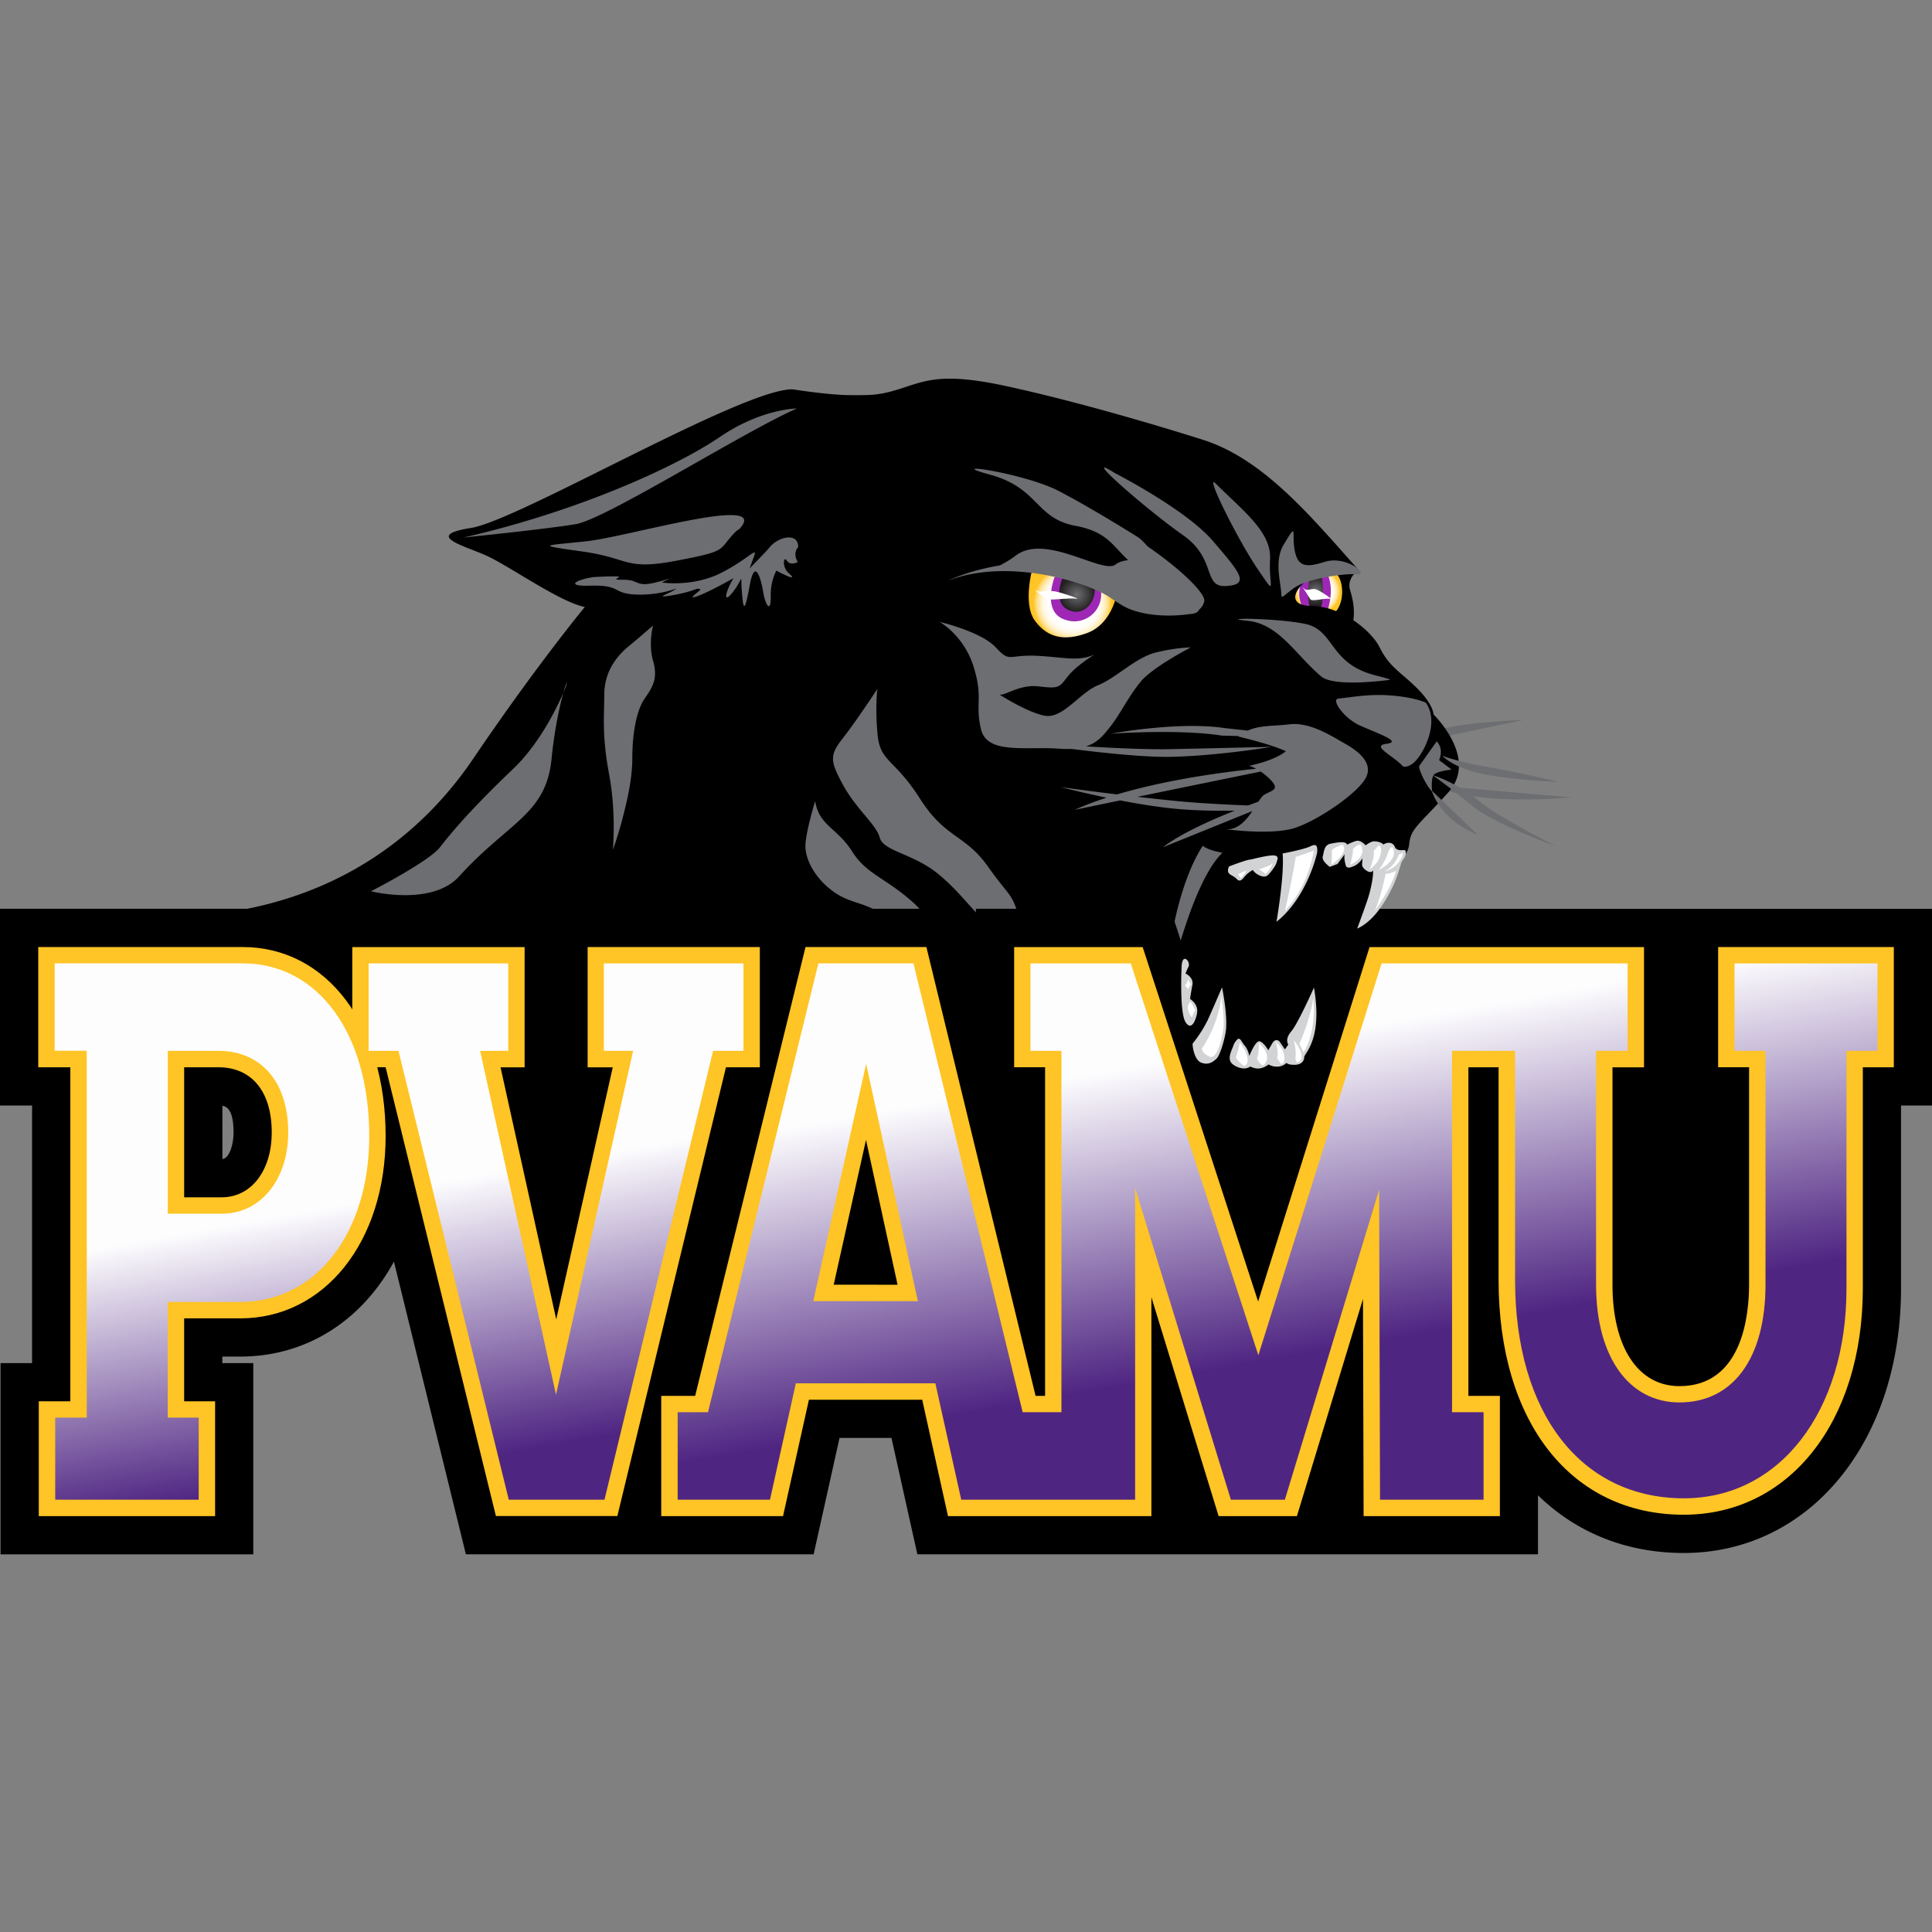 <svg xmlns="http://www.w3.org/2000/svg" fill="none" viewBox="0 0 500 500">
 <rect x="0" y="0" width="500" height="500" fill="#808080" stroke="none"/>
 <path fill="url(#9088a)" d="M337.03 157.03c4.97 0 7.87 2.34 8.92.96 2.02-2.73 1.7-7.51.12-9.32-.56-.62-1.47-.92-2.55-.92-2.02 0-4.67 1.04-6.71 2.97-.02-.02-4.75 6.3.22 6.3Z"/>
 <path fill="#9E28B5" d="M337.03 157.03c-2.03-4.29.44-7.24.44-7.24s3.18-1.96 5.59-2.04c0 0 2.63 3.25.58 10.04.02 0-3 .14-6.61-.76"/>
 <path fill="url(#9089b)" d="M339.17 148.83s-1.4 4.67-.06 8.74l1.32.14 1.19.08c1.8-4.29.08-9.92.08-9.92s-.7.12-1.55.44c-.86.36-.98.52-.98.52"/>
 <path fill="#6D6E71" d="M370.92 189.22c.22-.09 5.69-2.15 23.48-2.93l-22.7 4.79-.78-1.87Zm-.08 14.02c.2.02 9.16 5.35 35.81 3.13z"/>
 <path fill="#000" d="M371 184.9s0-2.52-4.21-6.73c-4.21-4.2-7.16-5.47-9.68-10.52-1.22-2.46-3.79-5.07-6.86-7.13.46-3.29-.34-6.06-.9-8-.58-2.02.88-3.75.88-3.75l1.6-1.02c-12.1-13.5-24.56-28.9-40.56-33.95-15.99-5.05-35.35-10.52-50.92-13.89-15.57-3.36-20.18-1.68-26.51.42-6.32 2.1-8.38 1.93-13.63 1.93-5.77 0-15-1.5-15-1.5-12.68-.4-71 33.92-83.3 35.87s-1.94 4.53 3.89 7.13 19.05 12.05 25.55 13.33c0 0-12.53 15.13-28.8 39.14-13.59 20.12-34.27 35.2-62.79 39.72L225 315.35c1.56-21.54 27.13-38 31.96-37.45 14.31 1.66 32.39 14.3 37.88 18.51 5.45 4.21 22.53 15.6 34.31 5.9 11.79-9.68 9.44-22.3 9.44-22.3s1.48-8.23 4.67-19.17c3.25-11.2 8.42-18.8 11.84-27.37 3.21-8 9.16-10.7 9.58-14.9.43-4.2 2.1-4.62 10.1-13.46 8.02-8.82-3.78-20.2-3.78-20.2Zm-31.9-35.33c1.2-.82 4.28-.86 7-.82 1.55 1.87 1.85 6.56-.15 9.24-.06.08-.2.08-.28.14a17 17 0 0 0-5.94-1.3c-6.73 0-5.09-4.23-.64-7.26Z"/>
 <path fill="url(#9090c)" d="M267.14 147.37s-2.46 8.98.7 13.27c3.15 4.3 7.46 5.43 13.57 3.16s7.46-9.5 7.46-9.5-5.65-3.38-11.55-4.28a51 51 0 0 1-10.18-2.65"/>
 <path fill="#9E28B5" d="M272.94 149.27s-3.55 9.26 2.82 11.15a6.95 6.95 0 0 0 9.04-8.14s-2.1-1.26-5.11-1.94c-3-.66-6.75-1.07-6.75-1.07"/>
 <path fill="url(#9091d)" d="M276.85 158.01c4.3 1.6 7.17-3.13 6.35-6.61 0 0-2.37-.9-4.03-1.22-1.66-.34-4.19-.69-4.19-.69s-2.87 6.76 1.87 8.52"/>
 <path fill="#fff" d="M268.25 152.88c1.1.62 2.84-.16 4.73.16s7.25 2.2 5.5 1.9c-1.72-.31-7.25.63-7.87 0s-4.03-3-2.36-2.06m69.26-.54c-1.1-1.26 1.14 1.86 1.56 2.69s4.05-.43 5.2 0c1.13.42-2.4-2.07-3.63-2.49-1.25-.42-2.41.62-3.13-.2"/>
 <path fill="#6D6E71" d="M373.28 195.59c.12 0 3.13 1.4 11.99 2.94a320 320 0 0 1 18.03 3.81c-.08 0-9.52-.28-18.42-1.82-8.73-1.55-11.6-4.93-11.6-4.93m29.52 23.45c-.66-.24-16.17-5.86-21.58-10.34a215 215 0 0 0-10.4-8.06c.26.04 6.33 2 11.84 6.6 5.07 4.22 20.14 11.8 20.14 11.8m-20.34-2.99c-10.14-4.17-11.76-11.24-12.02-11.54zm-72.16-58.22q-.47 1.03-2.53 1.1c-.92.14-8.76 1.3-15.4-1.3-1.66-.66-3.24-1.74-5.08-2.99-5.8-3.96-26.48-10.44-42.05-4.32 0 0 5.21-2.61 13.55-4 1.28-.66 2.72-1.5 4.09-2.54 7.71-5.87 22.44 4.9 25.79 2.33.94-.73 2.14-1 3.29-1.15-4.03-3.72-5.44-7.35-13.6-8.87-10.51-1.95-9.35-9.76-22.22-13.27s8.98-.4 17.94 4.29c8.98 4.67 20.68 12.08 20.68 12.08.82.66 1.53 1.44 2.25 2.23 8.87 6.1 15.05 12.26 14.65 14.19-.2.9-.69 1.64-1.37 2.22Zm-21.8-35.41c-9.75-6.23 8.59 9.76 17.56 16 8.98 6.22 5.07 13.64 11.3 13.24 6.26-.38 3.51-3.51-3.5-11.7-7.01-8.16-25.35-17.54-25.35-17.54Zm26.14 2.74c6.96 6.96 14.43 12.49 14.05 19.5-.4 7.02 1.94 10.14-3.13 2.73s-14.04-25.35-10.92-22.23m17.52 15.9c4-6.78 1.88-2.53 3.06 2.08.9 3.55 3.01 3.73 7.54 2.29 5.81-1.85 11.9 3.64 8.34 3.2-2.5-.3-12.63.94-16.28 3.6s-3.02 3.18-3.34.17c-.38-2.99-1.45-7.76.68-11.34"/>
 <path fill="#6D6E71" d="M347.6 192.18c-2.84-1.58-8.53-5.37-13.88-4.73-5.37.64-9.46 0-13.25 3.17 0 0 8.2 1.88 12.3 3.79 0 0-2.2 2.2-9.47 3.78 0 0 2.52.65 5.37 3.47 2.85 2.85.3 2.85-1.58 4.1-1.89 1.27-4.43 9.17-9.78 8.85 0 0 11.68 1.58 17.67-.3 6-1.9 16.72-9.16 18.62-13.27 1.9-4.13-3.15-7.3-6-8.86m-7.29-1.22-23.38-2.53c-11.93-1.82-29.46 1.45-29.46 1.45.16 0 17.37-1.27 28.83.5zm-76.3 1.02s26.68 4.15 39.05 3.89c12.2-.26 26.11-2.59 26.11-2.59-.14 0-13.83.34-26.2.6-12.24.27-38.7-1.88-38.95-1.9Zm14.12 17.6s54.4-11.29 55.85-11.37c0 0-34.53 1.83-55.85 11.37m69.3-9.12c-.26.08-34.17 9.46-46.5 18.82zm-9.8 8.4s-19.76-.27-32.95-1.53a794 794 0 0 1-30.1-3.63s16.21 4.31 29.7 5.62c13.7 1.3 32.55-.34 33.35-.47Zm31.34-27.02c2.35 3.13 1.67 8.12-.78 12.48-2.8 5.02-5.13 4.01-5.13 4.01-2.4-2.74-8.4-5.3-4.25-5.83 4.17-.52-2.06-2.6-6.75-4.69-4.31-1.9-7.64-6.81-5.71-7.01 3.76-.38 8.05-1.3 14.04-.78 6 .52 8.58 1.82 8.58 1.82m-13.39-7.16c-11.7-3.12-10.14-11.7-17.93-13.24-7.8-1.56-23-1.56-14.81-.78s12.52 8.91 19.12 14.43c3.46 2.88 17.81.84 17.81.84-.2-.26-3.46-1.04-4.19-1.25m-112.42-13.74s6.3 3.46 8.83 11.68c2.53 8.2.3 9.46 1.89 16.1 1.58 6.63 11.68 4.4 20.18 5.04 8.52.65 10.74-2.52 13.27-5.69 2.52-3.14 4.73-7.87 7.9-11.68 3.14-3.79 12.94-8.84 12.94-8.84s-3.47 0-8.84 1.26c-5.37 1.27-10.42 6.62-15.15 8.52-4.73 1.88-9.14 8.84-13.89 7.88-4.73-.95-11.98-5.68-11.98-5.68.94 1.27 5.05-2.52 10.42-1.9 5.35.64 5.35.32 7.57-2.52 2.2-2.85 6.94-5.7 6.94-5.7-4.41 1.89-7.88.63-15.15.3-7.26-.3-6.64 1.9-10.42-2.2-3.77-4.05-14.51-6.57-14.51-6.57m128.66 30.92-4.45 6.27c-.6.4 1.82 5.45 3.25 6.68 0 0-.4-3.65.6-4.45 1-.82 4.45-1.2 4.45-1.2l-3.23-2.43c.2-.62 1.2-2.85-.62-4.87m-144.76-13.57s-5.37 8.2-8.84 12.63-3.56 5.83 0 12.3c3.47 6.32 8.52 10.1 9.46 13.57.95 3.49 8.52 4.11 14.83 9.16s9.16 10.1 15.78 15.77a47 47 0 0 1 10.1 12.3s-1.9-5.04-4.11-14.2c-2.2-9.14-2.53-6.94-8.52-15.45-6-8.52-11.04-7.26-17.67-17.68s-10.27-9.4-10.97-16.53c-.68-7.14-.06-11.87-.06-11.87m-16.09 29.02s-2.53 8.22-2.53 11.69 2.53 8.51 7.58 11.98 9.16 2.2 15.47 8.2 15.31 22.62 25.07 19.48c0 0-5.03-1.59-10.72-8.52s-2.68-10.64-9.94-16.95c-7.25-6.32-11.68-6.96-15.45-12.95-3.79-5.97-8.54-6.62-9.48-12.93m-20.44-69.86c-5 4.99-1.47 4.99-15.25 7.62-13.77 2.64-12.03-.59-24.63-2.35s-9.68-1.46 1.18-2.65c10.84-1.18 47.8-12.32 39.58-3.22m15.15 4.77c.1-3.87-4.99-2.79-7.25-.12-2.27 2.66-5.3 5.4-5.41 5.87-.1.46 0 0 1.16-3.15s-1.02.26-8.4 4.03c-7.37 3.75-15.37 2.5-15.37 2.5 3.29-1.72 2.9-1.08-1.94.07-4.88 1.14-3.95-.84-8.1-.78-4.15.08.66-.83-1.76-.87s-5.86.18-5.86.18c-4.75.69-7.37 2.43-.96 2.23 8.2-.24 5.65 1.94 11.67 2.28a29 29 0 0 0 10.78-1.56c-1.75 1.32-6.13 2.56-1.6 1.84 4.52-.74 6.69-1.72 6.69-1.72s1.76-.34.6.62c-1.18.96-2.93 2.29.26 1.02 3.2-1.26 8.74-4.43 8.74-4.43-2.29 3.9-2.7 6.96 0 3.41s1.8-4.95 2.18-.02c.38 4.95.7 5.73 2.03-1.5s2.86-2.05 3.5 1.72c.64 3.79 2.03 5.3 1.95 1.16a14 14 0 0 1 1.44-6.73c3.9 2.06 5.09 2.3 3.23.7-1.83-1.6-1.4-4.67-.5-3.27s2.82.37 2.82.37c-1.42-2.49.1-3.85.1-3.85M169 161.88s-2.84 2.52-6.3 5.37c-3.47 2.85-6.32 6.93-6.32 12.63 0 5.69-.62 10.42 1.26 20.52 1.89 10.1.96 19.56.96 19.56s1.37-3.69 2.53-8.22c1.16-4.5 2.52-10.1 2.52-15.77 0-5.7.97-11.99 3.17-15.15 2.2-3.15 3.47-5.35 2.2-9.78-1.28-4.43-.02-9.16-.02-9.16m37.22-56.16s-9.1 0-19.94 7.38c-10.82 7.38-35.97 19.06-66.3 26.01 0 0 21.23-2.16 29.02-3.46 7.8-1.3 43.35-23.85 57.22-29.93m-59.68 71.75s-4.9 13.03-13.6 21.38c-8.73 8.36-14.26 14.25-19.09 20.43-2.94 3.76-17.85 11.38-17.85 11.38s15.73 3.99 22.86-3.89c12.69-14 22.43-15.97 23.87-30.28 1.44-14.35 4.73-22.45 3.8-19.02ZM311.3 218.9c1.52 1.26 5.08 1.78 5.08 1.78-8.7 8.3-14.94 38.72-14.94 38.72 1.24-29.02 9.86-40.5 9.86-40.5"/>
 <path fill="#000" d="m347.17 235.19-21.75 69.16-22.52-69.16h-50.34v20.72l-5.06-20.72H81.28v4.1a42.5 42.5 0 0 0-18.5-4.1H0v50.92h8.3v66.66H.14v49.5h65.41v-49.5h-8.01v-1.69h4.65c17.23 0 31.5-9.41 39.76-24.58l18.62 75.75h90l6.7-30.12h13.44l6.7 30.12h160.62v-15.27c9.78 9.54 22.67 14.93 37.72 14.93 32.58 0 56.23-28.8 56.23-68.48V286.1H500v-50.9H347.17ZM57.56 299.96v-13.79c1.36.24 2.88 1.4 2.88 6.88 0 3.22-1.1 6.71-2.88 6.91"/>
 <path fill="#FFC425" d="M62.79 245.09H9.9v31.12h8.3v86.44h-8.16v29.72h45.63v-29.72h-8.01v-21.46H62.2c21.78 0 37.6-19.85 37.6-47.16 0-28.82-15.24-48.94-37.02-48.94Zm-5.4 64.77h-9.73v-33.65h8.86c8.65 0 13.8 6.3 13.8 16.84.02 9.9-5.3 16.81-12.92 16.81Z"/>
 <path fill="#FFC425" d="M196.64 245.09v31.12h-8.76l-28.11 116.14h-31.43L99.8 276.2h-8.63v-31.1h44.6v31.12h-6.23l14.41 65.22 14.63-65.22h-6.5V245.1zm293.48 0v31.12h-8.02v57.22c0 34.49-19.06 58.58-46.33 58.58-29.12 0-47.94-23.85-47.94-60.75v-55.05h-7.81v85.04h8.15v31.12H352.9l-.16-56.2-17.1 56.2h-20.26l-17.4-56.66v56.66h-52.64l-6.67-30.12h-29.32l-6.7 30.12h-31.52v-31.12h8.78l28.56-116.16h31.28l28.26 116.16h2.46V276.2h-8.01v-31.1h33.26l29.88 91.73 28.84-91.73h71.03v31.12h-8.16v56.24c0 16.21 6.63 26.27 17.32 26.27 16.29 0 18.03-18.38 18.03-26.27V276.2h-8.01v-31.1zm-257.83 87.4L224.12 295l-8.36 37.48z"/>
 <path fill="url(#9092e)" d="M22.45 271.96v94.92h-8.16v21.24h37.13v-21.24h-8.01v-29.94h18.8c19.52 0 33.35-17.72 33.35-42.93 0-26.57-13.25-44.7-32.77-44.7H14.15v22.63h8.3zm20.96 0h13.1c11.09 0 18.08 8.08 18.08 21.09 0 12.2-7.13 21.06-17.2 21.06H43.42v-42.15Z"/>
 <path fill="url(#9093f)" d="m103.13 271.96 28.54 116.16h24.77l28.1-116.16h7.87v-22.62h-36.13v22.62h7.57l-19.96 88.99-19.64-88.99h7.28v-22.62H95.4v22.62z"/>
 <path fill="url(#9094g)" d="M448.9 271.96h8.01v60.49c0 19.1-8.44 30.5-22.28 30.5-12.81 0-21.57-11.4-21.57-30.5v-60.49h8.16v-22.62h-63.67l-31.89 101.39-33.02-101.4h-25.96v22.63h8.02v93.52h-10.04L236.4 249.32h-24.6l-28.57 116.16h-7.85v22.64h23.89l6.69-30.12h36.11l6.7 30.12h45v-80.68l24.78 80.68h13.97l24.4-80.22.23 80.22h26.8v-22.64h-8.16v-93.52h16.31v59.3c0 34.46 17.05 56.5 43.69 56.5 24.77 0 42.08-22.43 42.08-54.33v-61.47h8.02v-22.62h-37zm-238.43 64.78 13.69-61.43 13.38 61.43z"/>
 <path fill="#D1D3D4" d="M340.88 220.64s-2.43 11.5-10.53 17.92c0 0 2.1-11.99 1.59-17.68 0 0 5.57-1.04 7.25-1.88 1.69-.84 1.8.22 1.69 1.64m-22.81 3.6c-.96 2.21.82 2.01 1.92 3.17 1.08 1.19 1.65-.12 2.49-.96s1.76-1.3 1.76-1.3.44.78 1.49 1.3c1.04.52 1.78.52 2.32.1.52-.42 2.1-2.42 2.3-3.27.22-.84.75-1.68-.52-1.88-1.26-.22-6.09 1.04-6.09 1.04-.84-.08-5.67 1.8-5.67 1.8m-9.38 45.78c-.2.24.3 4.2 2.1 4.95 1.79.74 2.95 0 4-.94 1.06-.94 2.38-5.87 2.52-7.78.32-4.2-1.05-10.72-1.05-10.72s-2.84 6.61-3.78 8.62a32 32 0 0 1-3.79 5.87m10.42.84c-.74 1.79-1.52 3.5.02 4.65 1.56 1.14 3.45 1.3 4.41.5 0 0 1.12.56 2.1.52 1.6-.06 2.63-1.06 2.63-1.06s1.02.68 2.55.56a3.4 3.4 0 0 0 2.16-.98s.12.52 2.02.52c1.89 0 2.53-1.06 2.53-2s4.85-4.53 2.52-17.98c0 0-4.1 9.26-5.89 11.36-1.78 2.1-.74 3.37-.74 3.37l-.88 1.26-1.4-2.04c-.52-.54-1.33-.52-1.85.42l-1.06 1.84s-1.2-2.1-2.27-2.32c-1.04-.22-2.64 3.79-2.64 3.79s-.32-1.69-1.16-2.63-1.27-2.52-2.1-1.46a4 4 0 0 0-.95 1.68m-13.3-20.74c-.15 2.66-.4 12.19 1 14.39 1.38 2.2 2.38 0 2.78-1.4s.6-2.99-1.6-4.6c0 0 .2-1.6.6-3.58.4-2-1.78-2.99-1.78-2.99s.2-.6.78-1.8c.6-1.2-1.59-3.8-1.79-.02Zm55.37-30.6c-.2-.22-.32-1.15-1.37-1.37-1.04-.2-1.78.43-1.78.43-.42-.55-1.58-.85-2.42-.85-.85 0-2.2 1.05-2.2 1.05-.33-.43-1.37-1.37-2.33-1.17-.95.22-2.47.99-2.47.99-.26-1.03-2.58-.57-4.27-.25-1.68.33-1.68 2.1-2 3.27-.32 1.16 1.36 2.33 1.78 2.73l2-.74 1.89-2.53c-.2.84 0 2 .3 2.95.32.94 1.6.36 2.53-.1a6 6 0 0 0 1.78-1.8l-.12 1.68c0 .62.84 1.46 1.68 1.78s1.17-.32 1.17-.32c.1 1.78-.63 4.95-1.17 6.73-.52 1.79-2.94 8.32-2.94 8.32 4.95-2.2 8.07-8.58 9.13-10.72 1.17-2.33 2.21-6.11 2.21-6.11s.1-.43.64-1.17c.52-.74.74-1.48.52-2.1-.14-.58-1.6.3-2.56-.7"/>
 <path fill="#fff" d="M340.01 220.14s-1.3 9.2-7.47 15.59c0 0 1.72-7.25 2.8-13.97 0 0 1.97-.64 4.67-1.62m-10.62 3.25c-.66.76-3.54 1.56-3.54 1.56l1.7 1.26a8 8 0 0 0 1.84-2.83Zm-6.71 1.94c-1.2.32-2.29.98-2.29.98l.77.98zm13 49.72c3.1-1.28-.88-5.85-.88-5.85.7 2.44.5 4.2.5 4.2-.2.87.38 1.65.38 1.65m-4.12.3s1.1.02.8-2.12c-.3-2.17-2.25-3.65-2.25-3.65s.95 2.68.38 4.3zm-4.65.38s2.9-2.04-1.1-5.81c0 0-.02 3.23-.49 3.99.02.02.5 1.42 1.59 1.82m-4.85.18c2.42-1.34-1.19-6.13-1.19-6.13a27 27 0 0 1-1.02 3.87c.5 1.14 2.2 2.26 2.2 2.26Zm17.83-17.55c-.88 5.77-3.6 11.76-3.6 11.76l1.08 2.24c3.55-5.85 2.52-14 2.52-14m-23.82-.59c-.73 7.74-5.07 13.65-5.07 13.65.5 1.75 2.52 2.17 2.52 2.17 1.66-.44 2.53-4.05 3.03-6.94.52-2.88-.49-8.88-.49-8.88Zm-7.94 1.45c-1.72 1.52.28 4.05.28 4.05l.94-1.89zm-.7-5.71c-.24 1.38-.82 1.46-.82 1.46l.84.98.74-1.26zm53.85-28.14s-1.73.94-2.67.72c0 0-1.26 6.27-2.84 9.68 0 0 4.44-6.05 5.5-10.4Zm.72-4.15s-.96 3-3.69 4.27c0 0 2.8-.36 4.45-3.6 0 0 .3-.51.26-1.23zm-1.73-2.06s-.86.54-1.08 1.62c0 0-.64 2.1-2.38 4.4 0 0 5.63-2.8 3.46-6.02m-3.46-.38-1.3 1.44c.3 1.94-1.09 4.8-1.09 4.8s2.17-1.3 2.8-3.68c.67-2.4-.41-2.56-.41-2.56m-4.71-.22c-1.14.07-2 1.3-2 1.3.2.86-.67 3.96-.67 3.96 4.87-2.5 2.67-5.26 2.67-5.26m-4.7.06s-1.95.56-2.74 1.46c0 0 .1 2.44-.12 3.74.02 0 4.81-3.36 2.87-5.2Z"/>
 <defs>
  <radialGradient id="9088a" cx="0" cy="0" r="1" gradientTransform="translate(341.02 153)scale(5.843)" gradientUnits="userSpaceOnUse">
   <stop stop-color="#fff"/>
   <stop offset=".48" stop-color="#fff"/>
   <stop offset=".58" stop-color="#FFFEFC"/>
   <stop offset=".66" stop-color="#FFFCF3"/>
   <stop offset=".72" stop-color="#FFF8E4"/>
   <stop offset=".78" stop-color="#FFF2CE"/>
   <stop offset=".84" stop-color="#FFEAB1"/>
   <stop offset=".89" stop-color="#FFE18F"/>
   <stop offset=".94" stop-color="#FFD566"/>
   <stop offset=".98" stop-color="#FFC937"/>
   <stop offset="1" stop-color="#FFC425"/>
  </radialGradient>
  <radialGradient id="9089b" cx="0" cy="0" r="1" gradientTransform="matrix(3.766 0 0 3.766 340.55 152.9)" gradientUnits="userSpaceOnUse">
   <stop stop-color="#6D6E71"/>
   <stop offset="1" stop-color="#231F20"/>
  </radialGradient>
  <radialGradient id="9090c" cx="0" cy="0" r="1" gradientTransform="translate(277.56 156.11)scale(10.136)" gradientUnits="userSpaceOnUse">
   <stop stop-color="#fff"/>
   <stop offset=".47" stop-color="#fff"/>
   <stop offset=".6" stop-color="#FFFEFD"/>
   <stop offset=".68" stop-color="#FFFCF4"/>
   <stop offset=".74" stop-color="#FFF8E6"/>
   <stop offset=".79" stop-color="#FFF3D2"/>
   <stop offset=".84" stop-color="#FFECB8"/>
   <stop offset=".89" stop-color="#FFE399"/>
   <stop offset=".93" stop-color="#FFD973"/>
   <stop offset=".97" stop-color="#FFCE48"/>
   <stop offset="1" stop-color="#FFC425"/>
  </radialGradient>
  <radialGradient id="9091d" cx="0" cy="0" r="1" gradientTransform="translate(278.71 153.89)scale(4.518)" gradientUnits="userSpaceOnUse">
   <stop stop-color="#6D6E71"/>
   <stop offset="1" stop-color="#231F20"/>
  </radialGradient>
  <linearGradient id="9092e" x1="63.52" x2="38.67" y1="386.02" y2="245.04" gradientUnits="userSpaceOnUse">
   <stop stop-color="#4F2582"/>
   <stop offset=".48" stop-color="#FDFDFE"/>
   <stop offset="1" stop-color="#FDFDFE"/>
  </linearGradient>
  <linearGradient id="9093f" x1="166.13" x2="140.56" y1="386.47" y2="241.42" gradientUnits="userSpaceOnUse">
   <stop stop-color="#4F2582"/>
   <stop offset=".11" stop-color="#4F2582"/>
   <stop offset=".6" stop-color="#FDFDFE"/>
   <stop offset="1" stop-color="#FDFDFE"/>
  </linearGradient>
  <linearGradient id="9094g" x1="345.62" x2="315.09" y1="404.3" y2="231.15" gradientUnits="userSpaceOnUse">
   <stop stop-color="#4F2582"/>
   <stop offset=".31" stop-color="#4F2582"/>
   <stop offset=".77" stop-color="#FDFDFE"/>
   <stop offset="1" stop-color="#FDFDFE"/>
  </linearGradient>
 </defs>
</svg>
